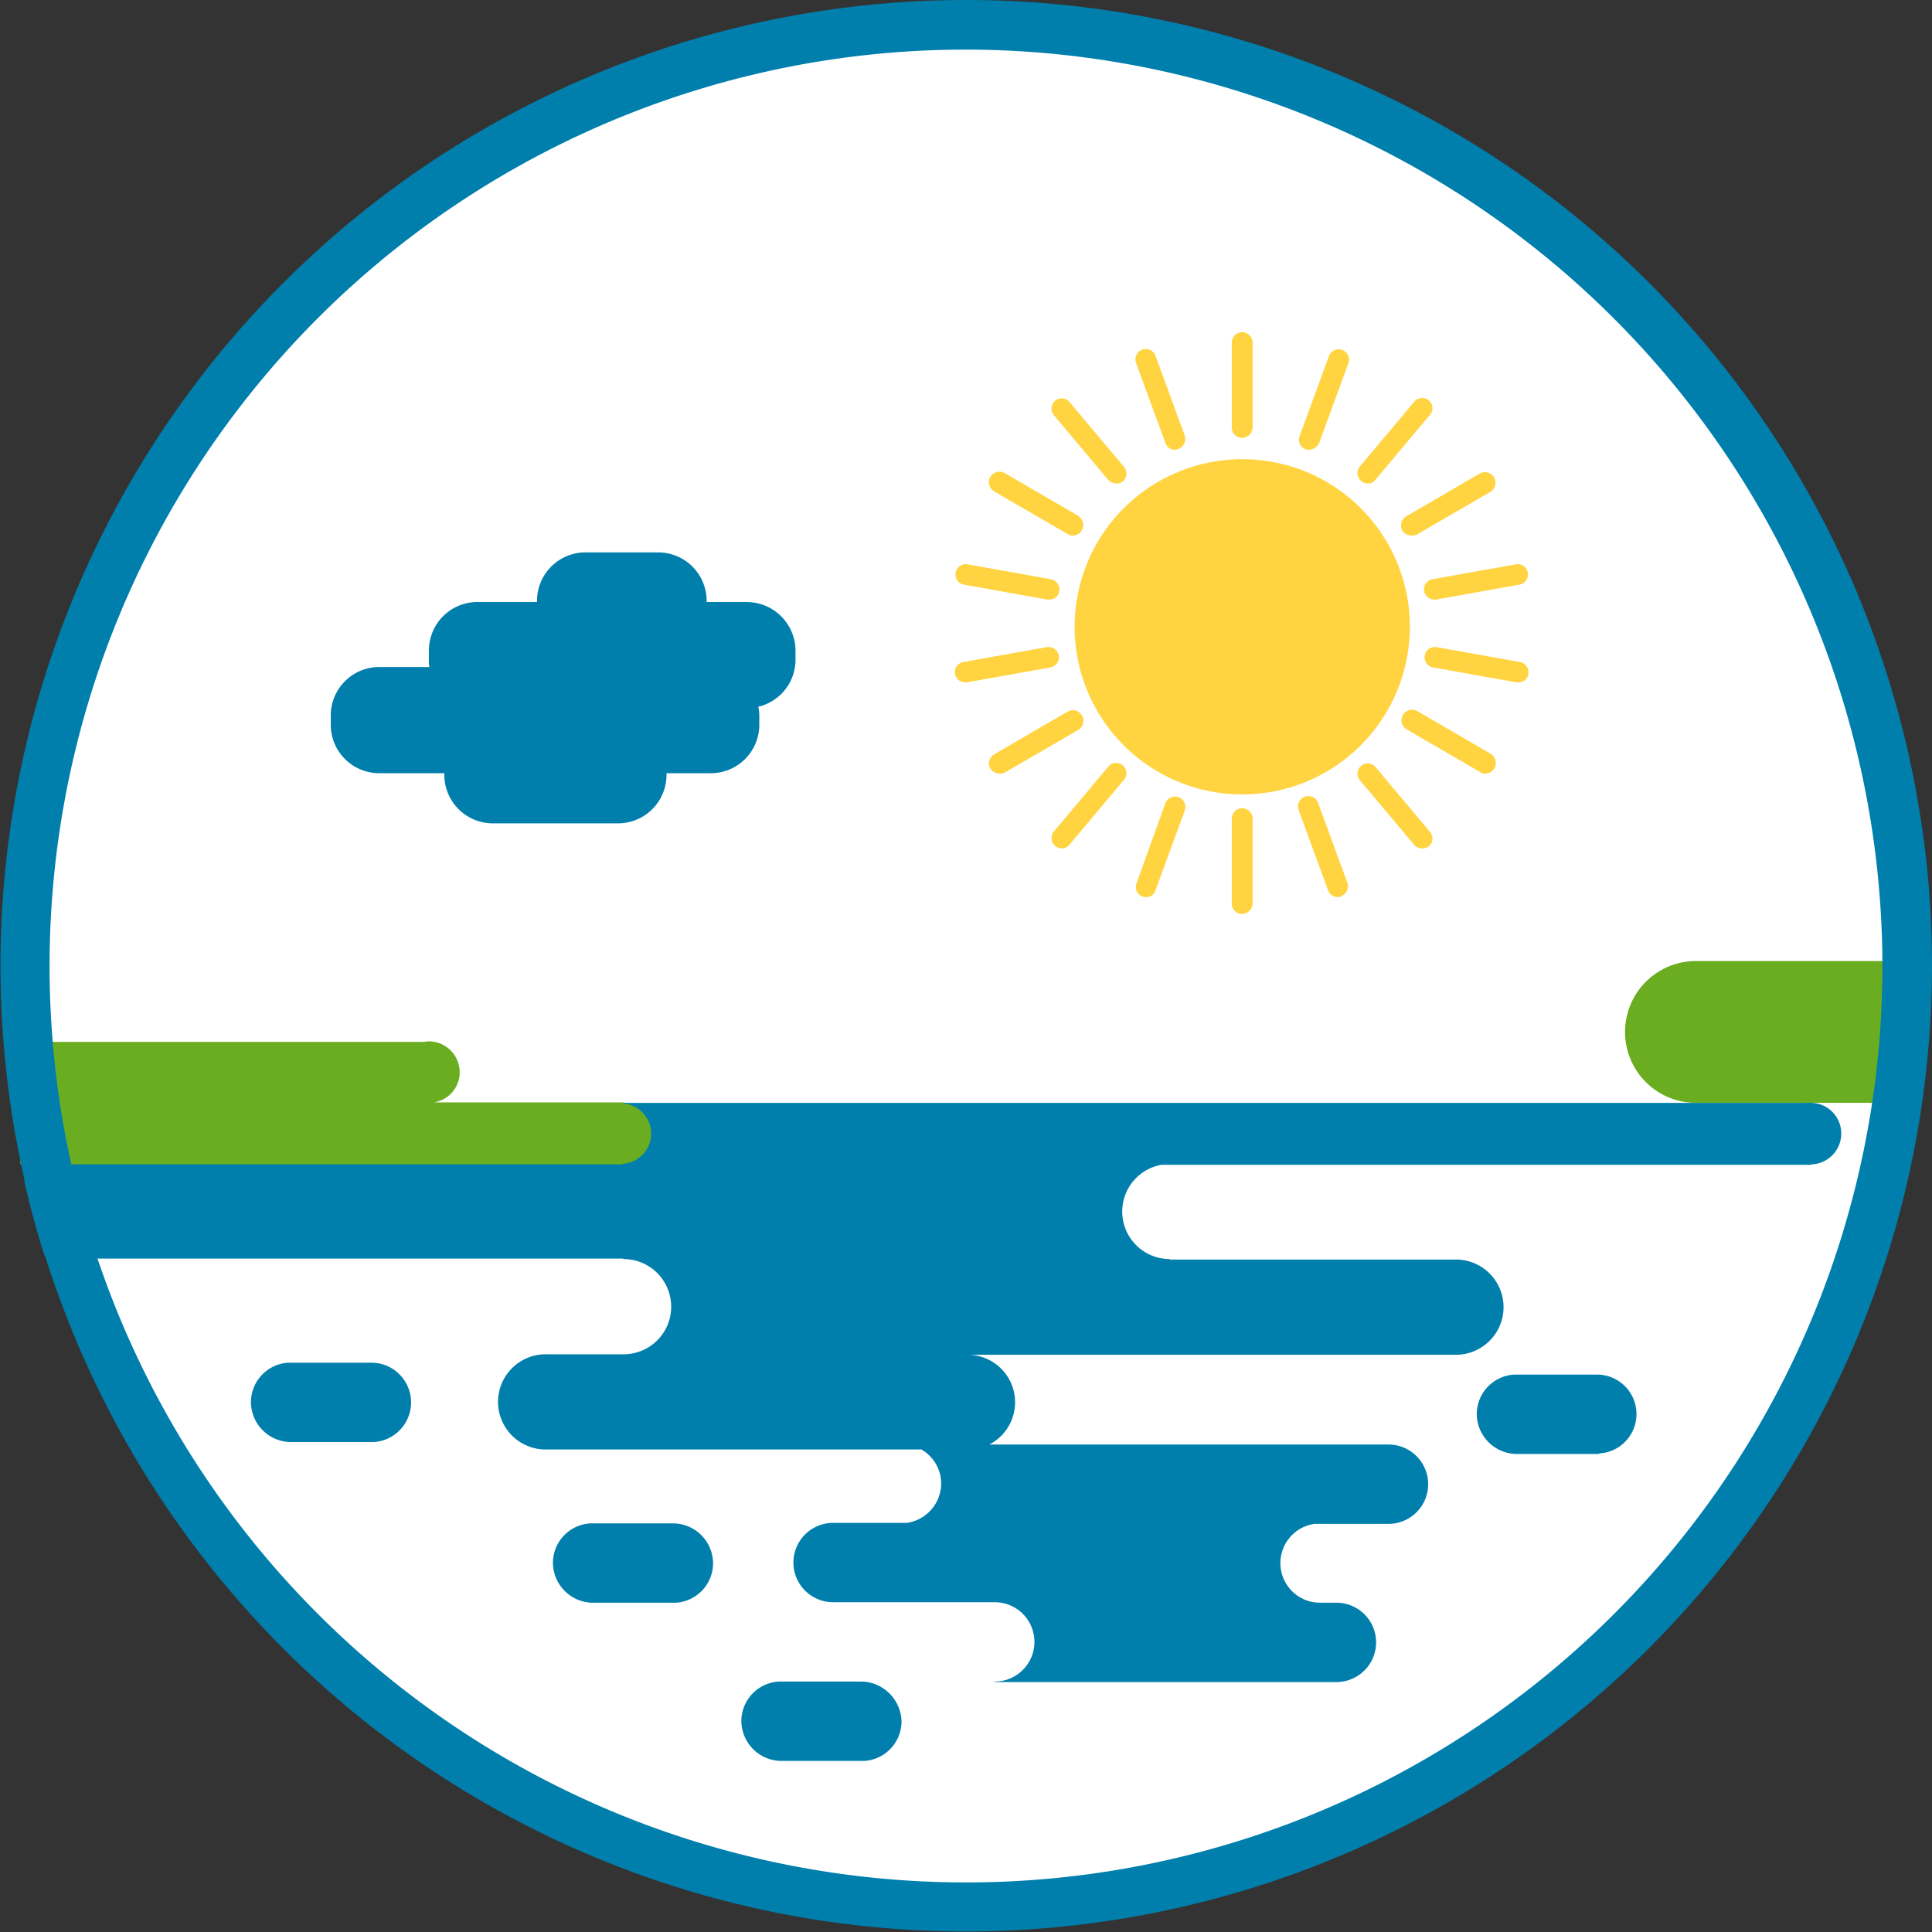 <?xml version="1.0" encoding="UTF-8"?>
<svg xmlns="http://www.w3.org/2000/svg" xmlns:xlink="http://www.w3.org/1999/xlink" width="220.729" height="220.728" viewBox="0 0 220.729 220.728">
  <rect x="0" y="0" width="220.729" height="220.728" fill="#333333" stroke="none"/>
  <defs>
    <clipPath id="a">
      <ellipse cx="110.364" cy="110.364" rx="110.364" ry="110.364"></ellipse>
    </clipPath>
  </defs>
  <g opacity="0.998">
    <circle cx="106.228" cy="106.228" r="106.228" transform="translate(4.136 4.136)" fill="#fff"></circle>
    <g transform="translate(0 0)">
      <g clip-path="url(#a)">
        <path d="M335.8,193.8a8.1,8.1,0,0,0,0,16.2H358.86V193.8Z" transform="translate(-142.041 -84.002)" fill="#6bad21"></path>
      </g>
      <g clip-path="url(#a)">
        <path d="M126.425,225.913a3.513,3.513,0,1,1-3.513-3.513,3.494,3.494,0,0,1,3.513,3.513" transform="translate(-51.754 -96.399)" fill="#6bad21"></path>
      </g>
      <g clip-path="url(#a)">
        <path d="M365.925,225.913a3.513,3.513,0,1,1-3.513-3.513,3.494,3.494,0,0,1,3.513,3.513" transform="translate(-155.565 -96.399)" fill="#007fad"></path>
      </g>
      <g clip-path="url(#a)">
        <path d="M125.381,307.2h-9.631a4.532,4.532,0,0,0-4.249,4.532,4.6,4.6,0,0,0,4.419,4.532h9.631a4.532,4.532,0,0,0,4.249-4.532,4.6,4.6,0,0,0-4.419-4.532" transform="translate(-48.33 -133.155)" fill="#007fad"></path>
      </g>
      <g clip-path="url(#a)">
        <path d="M64.481,274.8H54.849a4.532,4.532,0,0,0-4.249,4.532,4.6,4.6,0,0,0,4.419,4.532H64.65a4.538,4.538,0,0,0-.17-9.065" transform="translate(-21.932 -119.112)" fill="#007fad"></path>
      </g>
      <g clip-path="url(#a)">
        <path d="M311.624,277.2h-9.575a4.532,4.532,0,0,0-4.249,4.532,4.6,4.6,0,0,0,4.419,4.532h9.575v-.057a4.508,4.508,0,0,0-.17-9.008" transform="translate(-129.081 -120.152)" fill="#007fad"></path>
      </g>
      <g clip-path="url(#a)">
        <path d="M163.381,339.1h-9.631a4.532,4.532,0,0,0-4.249,4.532,4.6,4.6,0,0,0,4.419,4.532h9.631a4.532,4.532,0,0,0,4.249-4.532,4.682,4.682,0,0,0-4.419-4.532" transform="translate(-64.801 -146.982)" fill="#007fad"></path>
      </g>
      <g clip-path="url(#a)">
        <path d="M208.175,229.369V222.4H66.764a3.53,3.53,0,0,1,3.513,3.513,3.462,3.462,0,0,1-2.719,3.4H8.239a5.439,5.439,0,0,0,0,10.878h64.19v.057a5.439,5.439,0,0,1,.057,10.878H63.7A5.439,5.439,0,1,0,63.7,262h42.775a4.478,4.478,0,0,1,2.266,3.909,4.565,4.565,0,0,1-3.909,4.476H96.394a4.532,4.532,0,1,0,0,9.065h18.47a4.532,4.532,0,0,1,0,9.065v.057H153.9a4.532,4.532,0,0,0,0-9.065h-1.87a4.525,4.525,0,0,1-.623-9.008h8.442a4.532,4.532,0,1,0,0-9.065H114.241a5.428,5.428,0,0,0-2.493-10.255h55.805a5.439,5.439,0,1,0,0-10.878h-32.69v-.057a5.424,5.424,0,0,1-.963-10.764h74.275Z" transform="translate(-1.214 -96.399)" fill="#007fad"></path>
      </g>
      <g clip-path="url(#a)">
        <path d="M71.736,216.969H50.093a3.478,3.478,0,0,0,2.946-3.456A3.53,3.53,0,0,0,49.527,210a1.568,1.568,0,0,0-.51.057H3.3a3.507,3.507,0,0,1,.567,6.969H1.2a3.513,3.513,0,1,1,0,7.025H71.679l.057-7.082Z" transform="translate(-0.52 -91.024)" fill="#6bad21"></path>
      </g>
      <g clip-path="url(#a)">
        <path d="M255,111.749A19.149,19.149,0,1,1,235.849,92.6,19.126,19.126,0,0,1,255,111.749" transform="translate(-93.928 -40.137)" fill="#ffd440"></path>
      </g>
      <g clip-path="url(#a)">
        <path d="M249.59,79.068a1.162,1.162,0,0,1-1.19-1.19V68.19a1.19,1.19,0,0,1,2.38,0v9.688a1.235,1.235,0,0,1-1.19,1.19" transform="translate(-107.669 -29.041)" fill="#ffd440"></path>
      </g>
      <g clip-path="url(#a)">
        <path d="M249.59,175.068a1.162,1.162,0,0,1-1.19-1.19V164.19a1.19,1.19,0,0,1,2.38,0v9.688a1.235,1.235,0,0,1-1.19,1.19" transform="translate(-107.669 -70.652)" fill="#ffd440"></path>
      </g>
      <g clip-path="url(#a)">
        <path d="M233.521,81.89a1.156,1.156,0,0,1-1.133-.793l-3.343-9.121a1.184,1.184,0,0,1,2.21-.85l3.343,9.121a1.22,1.22,0,0,1-.68,1.53,1.441,1.441,0,0,1-.4.113" transform="translate(-99.249 -30.504)" fill="#ffd440"></path>
      </g>
      <g clip-path="url(#a)">
        <path d="M266.321,172.09a1.156,1.156,0,0,1-1.133-.793l-3.343-9.121a1.184,1.184,0,1,1,2.21-.85l3.343,9.121a1.22,1.22,0,0,1-.68,1.53.539.539,0,0,1-.4.113" transform="translate(-113.466 -69.601)" fill="#ffd440"></path>
      </g>
      <g clip-path="url(#a)">
        <path d="M219.439,90.062a1.337,1.337,0,0,1-.906-.4L212.3,82.244a1.168,1.168,0,1,1,1.813-1.473l6.232,7.422a1.167,1.167,0,0,1-.17,1.643,1.139,1.139,0,0,1-.737.227" transform="translate(-91.909 -34.824)" fill="#ffd440"></path>
      </g>
      <g clip-path="url(#a)">
        <path d="M281.139,163.662a1.337,1.337,0,0,1-.906-.4L274,155.844a1.168,1.168,0,0,1,1.813-1.473l6.232,7.422a1.167,1.167,0,0,1-.17,1.643,1.417,1.417,0,0,1-.736.227" transform="translate(-118.652 -66.725)" fill="#ffd440"></path>
      </g>
      <g clip-path="url(#a)">
        <path d="M209,102.436a.957.957,0,0,1-.567-.17l-8.385-4.872a1.205,1.205,0,1,1,1.19-2.1l8.385,4.872a1.266,1.266,0,0,1,.453,1.643,1.227,1.227,0,0,1-1.076.623" transform="translate(-86.457 -41.248)" fill="#ffd440"></path>
      </g>
      <g clip-path="url(#a)">
        <path d="M292.2,150.436a.957.957,0,0,1-.567-.17l-8.385-4.872a1.205,1.205,0,1,1,1.19-2.1l8.385,4.872a1.266,1.266,0,0,1,.453,1.643,1.227,1.227,0,0,1-1.076.623" transform="translate(-122.52 -62.054)" fill="#ffd440"></path>
      </g>
      <g clip-path="url(#a)">
        <path d="M203.395,117.809h-.227l-9.518-1.7a1.178,1.178,0,0,1,.4-2.323l9.518,1.7a1.2,1.2,0,0,1,.963,1.36,1.11,1.11,0,0,1-1.133.963" transform="translate(-83.512 -49.313)" fill="#ffd440"></path>
      </g>
      <g clip-path="url(#a)">
        <path d="M297.995,134.509h-.227l-9.518-1.7a1.178,1.178,0,1,1,.4-2.323l9.518,1.7a1.2,1.2,0,0,1,.963,1.36,1.11,1.11,0,0,1-1.133.963" transform="translate(-124.516 -56.552)" fill="#ffd440"></path>
      </g>
      <g clip-path="url(#a)">
        <path d="M193.776,134.509a1.169,1.169,0,0,1-.227-2.323l9.518-1.7a1.178,1.178,0,0,1,.4,2.323l-9.518,1.7h-.17" transform="translate(-83.469 -56.552)" fill="#ffd440"></path>
      </g>
      <g clip-path="url(#a)">
        <path d="M288.376,117.809a1.169,1.169,0,0,1-.227-2.323l9.518-1.7a1.178,1.178,0,1,1,.4,2.323l-9.518,1.7h-.17" transform="translate(-124.473 -49.313)" fill="#ffd440"></path>
      </g>
      <g clip-path="url(#a)">
        <path d="M200.6,150.46a1.266,1.266,0,0,1-1.02-.567,1.212,1.212,0,0,1,.453-1.643l8.385-4.872a1.205,1.205,0,1,1,1.19,2.1l-8.385,4.872a1.328,1.328,0,0,1-.623.113" transform="translate(-86.437 -62.078)" fill="#ffd440"></path>
      </g>
      <g clip-path="url(#a)">
        <path d="M283.7,102.46a1.266,1.266,0,0,1-1.02-.567,1.212,1.212,0,0,1,.453-1.643l8.385-4.872a1.205,1.205,0,0,1,1.19,2.1l-8.385,4.872a2.037,2.037,0,0,1-.623.113" transform="translate(-122.457 -41.272)" fill="#ffd440"></path>
      </g>
      <g clip-path="url(#a)">
        <path d="M213.207,163.619a1.193,1.193,0,0,1-.737-.283,1.172,1.172,0,0,1-.17-1.643l6.232-7.422a1.168,1.168,0,0,1,1.813,1.473l-6.232,7.422a1.183,1.183,0,0,1-.906.453" transform="translate(-91.909 -66.682)" fill="#ffd440"></path>
      </g>
      <g clip-path="url(#a)">
        <path d="M274.907,90.019a1.193,1.193,0,0,1-.736-.283,1.172,1.172,0,0,1-.17-1.643l6.232-7.422a1.168,1.168,0,0,1,1.813,1.473l-6.232,7.422a1.031,1.031,0,0,1-.906.453" transform="translate(-118.652 -34.78)" fill="#ffd440"></path>
      </g>
      <g clip-path="url(#a)">
        <path d="M230.217,172.128a.964.964,0,0,1-.4-.057,1.172,1.172,0,0,1-.68-1.53l3.286-9.121a1.184,1.184,0,1,1,2.21.85l-3.343,9.121a1.059,1.059,0,0,1-1.076.737" transform="translate(-99.287 -69.639)" fill="#ffd440"></path>
      </g>
      <g clip-path="url(#a)">
        <path d="M263.117,81.928a.964.964,0,0,1-.4-.057,1.172,1.172,0,0,1-.68-1.53l3.343-9.121a1.184,1.184,0,1,1,2.21.85l-3.343,9.121a1.42,1.42,0,0,1-1.133.737" transform="translate(-113.548 -30.542)" fill="#ffd440"></path>
      </g>
      <g clip-path="url(#a)">
        <path d="M114.29,117.066h-4.646v-.17a5.538,5.538,0,0,0-5.5-5.5H95.764a5.538,5.538,0,0,0-5.5,5.5v.17H83.413a5.538,5.538,0,0,0-5.5,5.5v1.133a3.484,3.484,0,0,0,.057.793H72.2a5.538,5.538,0,0,0-5.5,5.5v1.133a5.538,5.538,0,0,0,5.5,5.5h7.478v.227a5.538,5.538,0,0,0,5.5,5.5H99.56a5.538,5.538,0,0,0,5.5-5.5v-.227h5.1a5.538,5.538,0,0,0,5.5-5.5v-1.133a4.99,4.99,0,0,0-.113-.963,5.515,5.515,0,0,0,4.249-5.326v-1.133a5.575,5.575,0,0,0-5.5-5.5" transform="translate(-28.911 -48.286)" fill="#007fad"></path>
      </g>
      <g clip-path="url(#a)">
        <path d="M122.556,229.412a3.456,3.456,0,1,0-3.456-3.456,3.47,3.47,0,0,0,3.456,3.456" transform="translate(-51.624 -96.442)" fill="#6bad21"></path>
      </g>
    </g>
    <g transform="translate(0 0)">
      <path d="M110.364,220.672A110.336,110.336,0,1,1,220.728,110.364,110.45,110.45,0,0,1,110.364,220.672Zm0-215.006a104.7,104.7,0,1,0,104.7,104.7A104.817,104.817,0,0,0,110.364,5.666Z" fill="#007fad"></path>
    </g>
  </g>
</svg>
